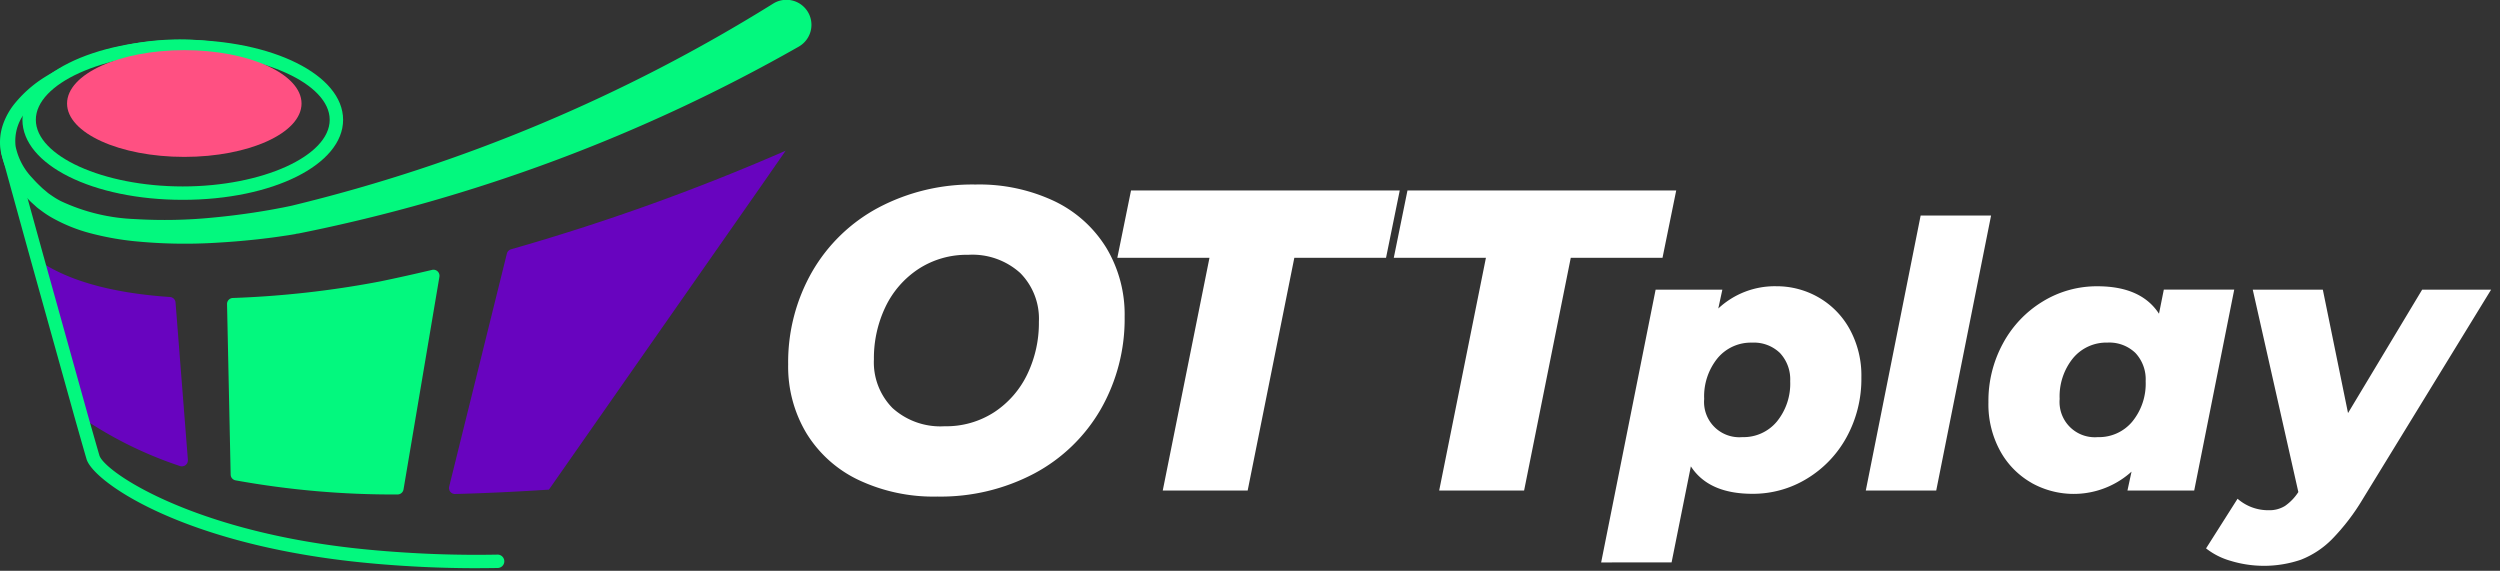 <svg xmlns="http://www.w3.org/2000/svg" width="251.812" height="57.491" viewBox="0 0 251.812 57.491">
  <rect x="0" y="0" width="251.812" height="57.491" fill="#333333" stroke="none"/>
  <g id="Group_75714" data-name="Group 75714" transform="translate(0 -4)">
    <g id="Group_75711" data-name="Group 75711" transform="translate(0 4)">
      <g id="Group_75710" data-name="Group 75710">
        <path id="Path_110306" data-name="Path 110306" d="M18.174,19.711c-9.056,0-16.15-3.541-16.15-8.06s7.094-8.06,16.15-8.06,16.15,3.541,16.15,8.06-7.094,8.06-16.15,8.06m0-14.774c-8.024,0-14.8,3.074-14.8,6.713s6.779,6.712,14.8,6.712,14.8-3.073,14.8-6.712S26.2,4.937,18.174,4.937" transform="translate(0.235 0.417)" fill="#03f87e"/>
        <g id="Group_75709" data-name="Group 75709">
          <path id="Path_110307" data-name="Path 110307" d="M28.339,6.386a24.316,24.316,0,0,0-7.882-1.821,25.315,25.315,0,0,0-7.973.938,23.557,23.557,0,0,0-7.25,3.253,11.046,11.046,0,0,0-2.762,2.656,4.618,4.618,0,0,0-.9,3.325A6.443,6.443,0,0,0,3.228,17.9c.211.237.428.469.659.694l.354.34c.121.113.236.2.353.3s.227.2.352.289l.381.259a7.789,7.789,0,0,0,.8.474,19.236,19.236,0,0,0,7.48,1.811,49.258,49.258,0,0,0,7.966-.164q1.994-.188,3.979-.49c.661-.1,1.321-.209,1.977-.329l.981-.185.488-.1.24-.05.118-.026.059-.013.06-.011.095-.015a1.816,1.816,0,0,1,.19-.017l-.31.035A165.127,165.127,0,0,0,77.846.383,2.521,2.521,0,1,1,80.515,4.66c-.026.017-.052.032-.079.047l-.011.007A169.047,169.047,0,0,1,30.068,23.519l-.31.033a.966.966,0,0,0,.127,0l.064-.009c.025,0,.045-.008.029-.006l-.067.012-.132.023-.261.044L29,23.7l-1.034.152c-.688.1-1.376.18-2.065.258q-2.068.226-4.146.342a51.527,51.527,0,0,1-8.356-.171,28.56,28.56,0,0,1-4.173-.757A16.275,16.275,0,0,1,5.2,21.909a9.792,9.792,0,0,1-.932-.607l-.45-.335c-.147-.116-.282-.251-.423-.375s-.286-.257-.409-.382l-.367-.382c-.246-.261-.483-.536-.714-.818A8.039,8.039,0,0,1,.032,14.932,5.541,5.541,0,0,1,.281,12.6a7.045,7.045,0,0,1,1.063-2,12.3,12.3,0,0,1,3.207-2.86,24.59,24.59,0,0,1,7.717-3.1A25.8,25.8,0,0,1,20.5,4.084a23.412,23.412,0,0,1,4.036.8,24.577,24.577,0,0,1,3.808,1.506" transform="translate(0 0)" fill="#03f87e"/>
          <path id="Path_110308" data-name="Path 110308" d="M17.728,44.213a39.882,39.882,0,0,1-9.908-4.9C6.611,35.042,4.882,28.824,3.4,23.449c3.39,2.365,8.283,3.4,13.324,3.741a.6.6,0,0,1,.564.554l1.242,15.85a.607.607,0,0,1-.8.621" transform="translate(0.394 2.726)" fill="#6804bf"/>
          <path id="Path_110309" data-name="Path 110309" d="M41.88,25.044,38.263,46.47a.612.612,0,0,1-.608.507,89.042,89.042,0,0,1-16.32-1.425.6.6,0,0,1-.483-.582L20.488,27.8a.6.6,0,0,1,.588-.615,97.163,97.163,0,0,0,14.836-1.668q2.458-.507,5.226-1.161a.607.607,0,0,1,.741.688" transform="translate(2.381 2.829)" fill="#03f87e"/>
          <path id="Path_110310" data-name="Path 110310" d="M74.425,13.6a220.322,220.322,0,0,1-27.661,9.929.6.6,0,0,0-.419.435L40.535,47.424a.6.6,0,0,0,.6.752c2.9-.074,6.04-.218,9.446-.44L71.923,17.2Z" transform="translate(4.709 1.581)" fill="#6804bf"/>
          <path id="Path_110311" data-name="Path 110311" d="M47.99,55.716c-1.387,0-2.779-.025-4.159-.075-1.679-.06-5.03-.224-8.623-.636C17.895,53.02,9.352,46.931,8.707,44.727c-.266-.906-.663-2.306-1.15-4.02L3.132,24.841C1.469,18.835.11,13.886.11,13.886a.674.674,0,0,1,1.3-.356s1.358,4.948,3.021,10.95L8.854,40.342c.484,1.707.882,3.1,1.146,4.006.468,1.6,8.987,7.441,25.361,9.318,3.679.422,7.182.58,8.517.628,2.059.075,4.146.093,6.2.055a.674.674,0,1,1,.025,1.347q-1.053.018-2.115.019" transform="translate(0.009 1.515)" fill="#03f87e"/>
          <path id="Path_110312" data-name="Path 110312" d="M29.669,9.9c0,2.97-5.287,5.377-11.809,5.377S6.051,12.871,6.051,9.9,11.339,4.524,17.86,4.524,29.669,6.931,29.669,9.9" transform="translate(0.703 0.526)" fill="#ff5082"/>
        </g>
        <path id="Union_3" data-name="Union 3" d="M145.337,37.917a7.133,7.133,0,0,1-2.52-1.267l3.173-5a4.676,4.676,0,0,0,3.135,1.156,2.99,2.99,0,0,0,1.643-.431,5.035,5.035,0,0,0,1.345-1.4l-4.594-20.387h7.059l2.538,12.432,7.468-12.432h6.945L158.576,31.723a21.655,21.655,0,0,1-3.081,4.01,9.064,9.064,0,0,1-3.12,2.057,11.528,11.528,0,0,1-7.038.128Zm-63.45.149,5.487-27.478h6.721l-.409,1.9a8.327,8.327,0,0,1,5.861-2.242,8.451,8.451,0,0,1,4.2,1.1,8.272,8.272,0,0,1,3.157,3.192,9.7,9.7,0,0,1,1.195,4.892,12.2,12.2,0,0,1-1.476,5.992,11.08,11.08,0,0,1-4,4.2,10.4,10.4,0,0,1-5.5,1.53q-4.408,0-6.2-2.765l-1.94,9.671ZM93.611,17.495A6.093,6.093,0,0,0,92.265,21.6a3.551,3.551,0,0,0,3.846,3.843,4.36,4.36,0,0,0,3.474-1.566,6.037,6.037,0,0,0,1.344-4.07A3.883,3.883,0,0,0,99.9,16.972a3.775,3.775,0,0,0-2.818-1.046A4.362,4.362,0,0,0,93.611,17.495ZM7.06,29.745a12.369,12.369,0,0,1-5.224-4.7A13.04,13.04,0,0,1,0,18.131,18.33,18.33,0,0,1,2.4,8.806,16.865,16.865,0,0,1,9.087,2.33,20.2,20.2,0,0,1,18.865,0a17.718,17.718,0,0,1,7.965,1.683A12.421,12.421,0,0,1,32.054,6.39,13.027,13.027,0,0,1,33.891,13.3a18.311,18.311,0,0,1-2.4,9.325A16.888,16.888,0,0,1,24.8,29.1a20.172,20.172,0,0,1-9.78,2.33A17.667,17.667,0,0,1,7.06,29.745ZM13.126,8.507A9.418,9.418,0,0,0,9.8,12.325a11.952,11.952,0,0,0-1.164,5.291,6.548,6.548,0,0,0,1.876,4.9,7.189,7.189,0,0,0,5.247,1.832,8.869,8.869,0,0,0,5.006-1.423A9.454,9.454,0,0,0,24.091,19.1a11.937,11.937,0,0,0,1.164-5.287,6.537,6.537,0,0,0-1.879-4.9A7.182,7.182,0,0,0,18.132,7.08,8.872,8.872,0,0,0,13.126,8.507ZM125.252,30.058a8.262,8.262,0,0,1-3.156-3.192,9.756,9.756,0,0,1-1.2-4.928,12.087,12.087,0,0,1,1.477-5.956,11.069,11.069,0,0,1,3.992-4.2,10.414,10.414,0,0,1,5.511-1.533q4.4,0,6.2,2.765l.486-2.427h7.092l-4.031,20.234H134.9l.409-1.9a8.688,8.688,0,0,1-10.061,1.139Zm4.163-12.563A6.093,6.093,0,0,0,128.07,21.6a3.551,3.551,0,0,0,3.846,3.843,4.357,4.357,0,0,0,3.472-1.566,6.031,6.031,0,0,0,1.345-4.07,3.884,3.884,0,0,0-1.029-2.839,3.782,3.782,0,0,0-2.818-1.046A4.36,4.36,0,0,0,129.415,17.495ZM108.543,30.826,114.069,3.12h7.094l-5.526,27.706Zm-42.97,0L70.281,7.383H61L62.379.6H89.448l-1.38,6.778H78.827l-4.7,23.443Zm-27.844,0L42.436,7.383H33.154L34.534.6H61.6l-1.38,6.778H50.983l-4.7,23.443Z" transform="translate(79.388 18.586)" fill="#fff" stroke="rgba(0,0,0,0)" stroke-miterlimit="10" stroke-width="1"/>
      </g>
    </g>
  </g>
</svg>
